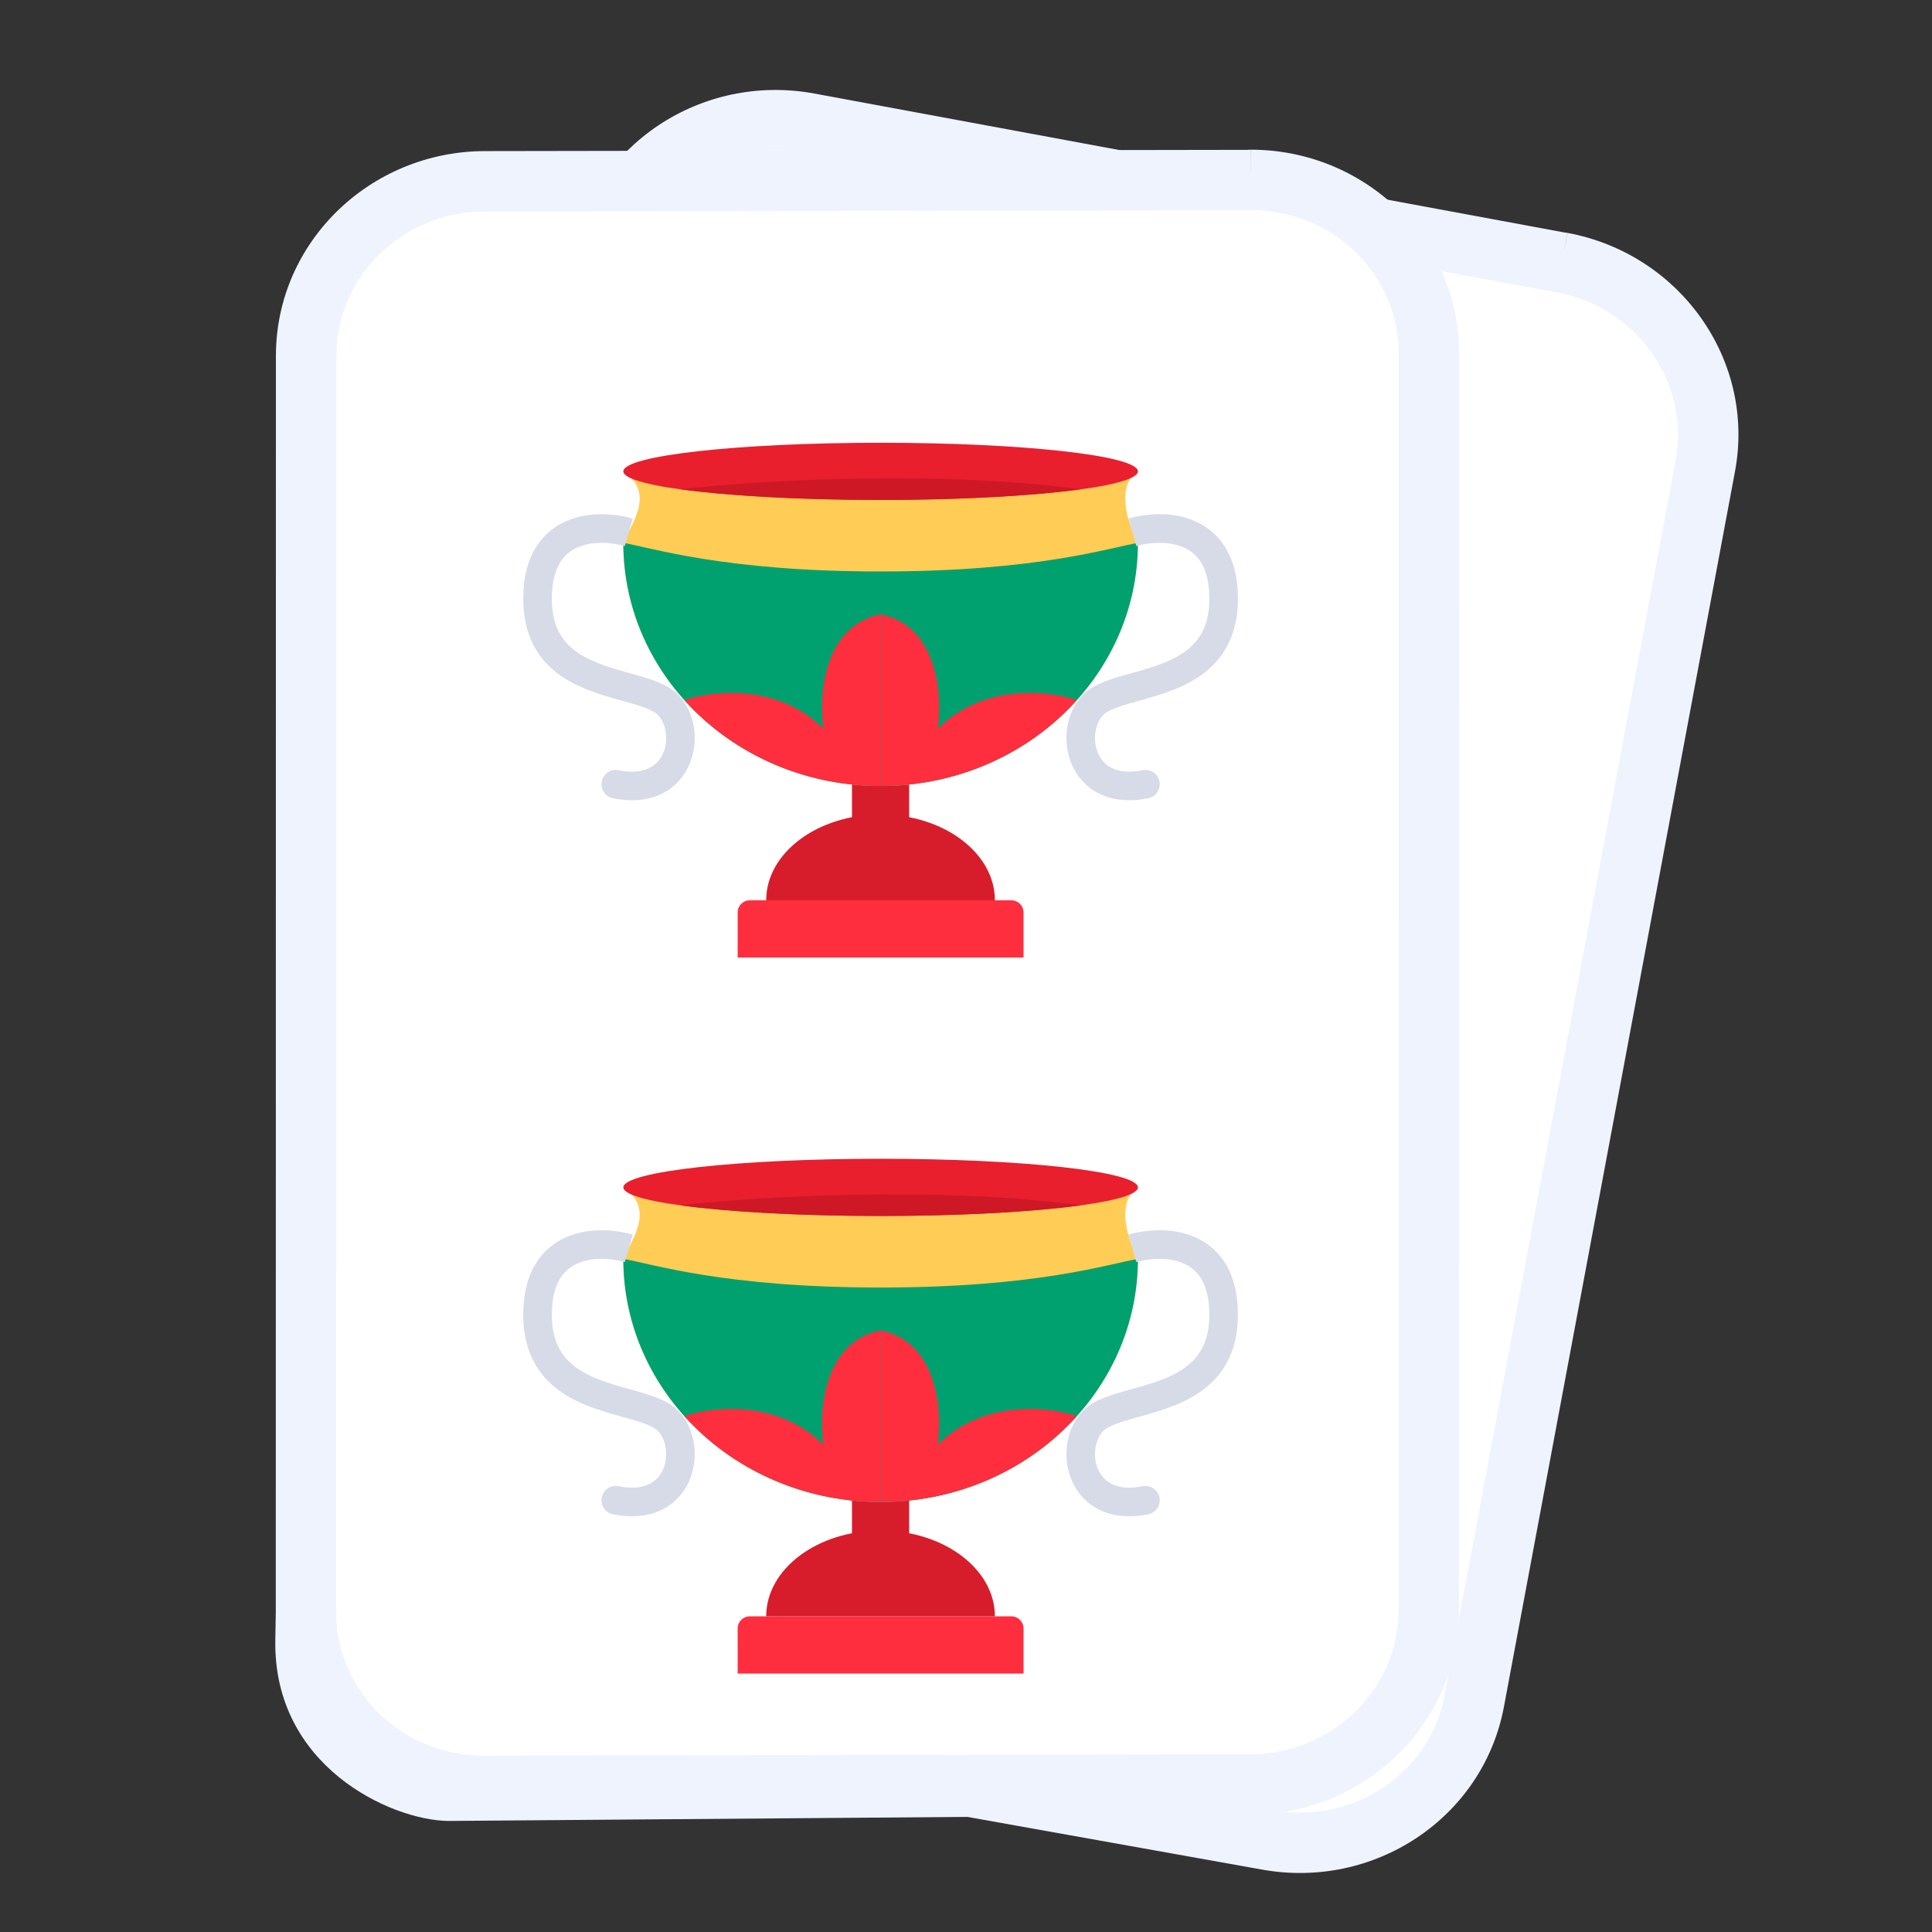<?xml version="1.0" encoding="UTF-8"?> <svg xmlns="http://www.w3.org/2000/svg" width="48" height="48" viewBox="0 0 48 48" fill="none"><rect x="0" y="0" width="48" height="48" fill="#333333" stroke="none"/><path fill-rule="evenodd" clip-rule="evenodd" d="M13.541 42.335L32.265 45.566C34.673 45.986 36.971 44.417 37.397 42.066C37.398 42.065 37.398 42.063 37.394 42.061L42.934 11.309C43.353 8.959 41.745 6.719 39.339 6.299L20.615 3.068C18.207 2.648 15.909 4.217 15.483 6.568C15.482 6.569 15.482 6.57 15.486 6.573L9.946 37.325C9.527 39.675 11.134 41.915 13.541 42.335Z" fill="white"></path><path fill-rule="evenodd" clip-rule="evenodd" d="M38.84 7.296C40.761 7.744 41.982 9.578 41.63 11.441L35.89 42.13C35.528 44.05 33.627 45.341 31.608 44.971L12.724 41.473C10.804 41.025 9.583 39.191 9.935 37.328L15.674 6.639C16.037 4.72 17.937 3.428 19.956 3.799L38.84 7.296ZM8.321 37.732C7.695 40.8 10.311 42.65 11.709 42.936L31.337 46.446C34.132 46.959 36.842 45.175 37.364 42.409L43.104 11.72C43.627 8.949 41.739 6.306 38.943 5.786L38.806 6.523C38.942 5.786 38.941 5.785 38.941 5.785L38.94 5.785L38.938 5.785L38.934 5.784L38.925 5.783L38.906 5.78C38.894 5.778 38.88 5.777 38.866 5.776L38.864 5.775L20.227 2.323C17.432 1.81 14.723 3.594 14.2 6.361L8.461 37.05" fill="#EFF3FE"></path><path d="M11.947 44.287L30.974 44.256C33.421 44.248 35.404 42.313 35.409 39.928L35.412 8.707C35.417 6.321 33.431 4.388 30.982 4.39C30.982 4.39 30.979 4.39 30.978 4.394L11.951 4.425C9.503 4.433 7.52 6.368 7.516 8.753L7.513 39.974C7.508 42.36 9.493 44.293 11.943 44.291C11.943 44.291 11.945 44.291 11.947 44.287Z" fill="white"></path><rect x="21.167" y="18.817" width="1.42" height="2.132" fill="#D71D2B"></rect><path d="M21.877 20.236C20.308 20.236 19.036 21.191 19.036 22.368H24.718C24.718 21.191 23.446 20.236 21.877 20.236Z" fill="#D71D2B"></path><path d="M18.327 22.668C18.327 22.503 18.461 22.368 18.627 22.368H25.129C25.295 22.368 25.429 22.503 25.429 22.668V23.79H18.327V22.668Z" fill="#FF2E3E"></path><path d="M21.879 19.527C25.409 19.527 28.271 16.823 28.271 13.487C27.703 12.35 28.034 11.829 28.271 11.71H15.486C16.339 12.278 15.605 13.131 15.486 13.487C15.486 16.823 18.348 19.527 21.879 19.527Z" fill="#FFCD55"></path><path d="M21.879 19.528C25.409 19.528 28.271 16.824 28.271 13.488C27.561 13.606 25.785 14.198 21.879 14.198C17.972 14.198 16.197 13.606 15.486 13.488C15.486 16.824 18.348 19.528 21.879 19.528Z" fill="#00A16F"></path><path d="M17.004 17.395C18.176 18.7 19.924 19.527 21.877 19.527V15.263C20.457 15.548 20.338 17.277 20.457 18.106C19.32 16.969 17.681 17.158 17.004 17.395Z" fill="#FF2E3E"></path><path d="M26.752 17.395C25.579 18.7 23.831 19.527 21.878 19.527V15.263C23.298 15.548 23.417 17.277 23.298 18.106C24.435 16.969 26.074 17.158 26.752 17.395Z" fill="#FF2E3E"></path><ellipse cx="21.879" cy="11.711" rx="6.392" ry="0.711" fill="#E91F2E"></ellipse><path d="M16.906 12.156C18.078 12.317 19.869 12.42 21.877 12.42C23.885 12.42 25.677 12.317 26.849 12.156C23.156 11.661 18.681 11.95 16.906 12.156Z" fill="#CE1826"></path><path fill-rule="evenodd" clip-rule="evenodd" d="M14.062 12.95C14.638 12.695 15.298 12.762 15.721 12.885L15.523 13.567C15.19 13.47 14.717 13.438 14.349 13.6C14.173 13.678 14.02 13.8 13.908 13.988C13.795 14.179 13.71 14.46 13.71 14.873C13.71 15.377 13.85 15.705 14.043 15.937C14.242 16.176 14.525 16.344 14.862 16.477C15.116 16.578 15.373 16.649 15.634 16.722C15.727 16.748 15.82 16.774 15.914 16.801C16.085 16.851 16.257 16.907 16.412 16.975C16.565 17.042 16.721 17.131 16.847 17.258C17.286 17.705 17.374 18.442 17.12 19.011C16.988 19.306 16.759 19.569 16.428 19.727C16.097 19.885 15.692 19.926 15.227 19.832C15.035 19.793 14.911 19.605 14.95 19.413C14.989 19.221 15.177 19.096 15.369 19.136C15.714 19.206 15.957 19.165 16.122 19.086C16.286 19.008 16.401 18.879 16.472 18.721C16.622 18.384 16.549 17.969 16.34 17.757C16.304 17.72 16.238 17.675 16.125 17.625C16.014 17.576 15.878 17.531 15.715 17.483C15.639 17.461 15.558 17.439 15.472 17.415C15.203 17.34 14.893 17.253 14.601 17.138C14.209 16.983 13.804 16.76 13.497 16.392C13.184 16.017 13 15.521 13 14.873C13 14.364 13.104 13.95 13.298 13.625C13.493 13.297 13.765 13.081 14.062 12.95ZM29.407 13.6C29.039 13.438 28.566 13.47 28.233 13.567L28.035 12.885C28.458 12.762 29.118 12.695 29.694 12.95C29.991 13.081 30.263 13.297 30.458 13.625C30.651 13.95 30.756 14.364 30.756 14.873C30.756 15.521 30.571 16.017 30.259 16.392C29.952 16.76 29.547 16.983 29.155 17.138C28.863 17.253 28.553 17.34 28.284 17.415C28.198 17.439 28.116 17.461 28.041 17.483C27.878 17.531 27.742 17.576 27.631 17.625C27.518 17.675 27.452 17.72 27.416 17.757C27.207 17.969 27.134 18.384 27.284 18.721C27.355 18.879 27.47 19.008 27.634 19.086C27.799 19.165 28.041 19.206 28.387 19.136C28.579 19.096 28.767 19.221 28.806 19.413C28.845 19.605 28.721 19.793 28.528 19.832C28.064 19.926 27.659 19.885 27.328 19.727C26.997 19.569 26.768 19.306 26.636 19.011C26.382 18.442 26.47 17.705 26.909 17.258C27.035 17.131 27.191 17.042 27.344 16.975C27.499 16.907 27.671 16.851 27.842 16.801C27.936 16.774 28.029 16.748 28.122 16.722C28.383 16.649 28.64 16.578 28.894 16.477C29.231 16.344 29.514 16.176 29.713 15.937C29.906 15.705 30.046 15.377 30.046 14.873C30.046 14.46 29.961 14.179 29.848 13.988C29.736 13.8 29.583 13.678 29.407 13.6Z" fill="#D7DBE7"></path><rect x="21.167" y="36.606" width="1.42" height="2.132" fill="#D71D2B"></rect><path d="M21.877 38.026C20.308 38.026 19.036 38.98 19.036 40.158H24.718C24.718 38.98 23.446 38.026 21.877 38.026Z" fill="#D71D2B"></path><path d="M18.327 40.458C18.327 40.292 18.461 40.158 18.627 40.158H25.129C25.295 40.158 25.429 40.292 25.429 40.458V41.579H18.327V40.458Z" fill="#FF2E3E"></path><path d="M21.879 37.316C25.409 37.316 28.271 34.612 28.271 31.276C27.703 30.139 28.034 29.618 28.271 29.5H15.486C16.339 30.068 15.605 30.921 15.486 31.276C15.486 34.612 18.348 37.316 21.879 37.316Z" fill="#FFCD55"></path><path d="M21.879 37.318C25.409 37.318 28.271 34.613 28.271 31.277C27.561 31.396 25.785 31.988 21.879 31.988C17.972 31.988 16.197 31.396 15.486 31.277C15.486 34.613 18.348 37.318 21.879 37.318Z" fill="#00A16F"></path><path d="M17.003 35.185C18.176 36.489 19.924 37.316 21.877 37.316V33.053C20.457 33.337 20.338 35.066 20.457 35.895C19.32 34.758 17.681 34.948 17.003 35.185Z" fill="#FF2E3E"></path><path d="M26.752 35.185C25.579 36.489 23.831 37.316 21.878 37.316V33.053C23.298 33.337 23.417 35.066 23.298 35.895C24.435 34.758 26.074 34.948 26.752 35.185Z" fill="#FF2E3E"></path><ellipse cx="21.879" cy="29.5" rx="6.392" ry="0.711" fill="#E91F2E"></ellipse><path d="M16.906 29.946C18.078 30.107 19.869 30.21 21.877 30.21C23.885 30.21 25.677 30.107 26.849 29.946C23.156 29.451 18.681 29.739 16.906 29.946Z" fill="#CE1826"></path><path fill-rule="evenodd" clip-rule="evenodd" d="M14.062 30.739C14.638 30.485 15.298 30.551 15.721 30.674L15.523 31.356C15.19 31.26 14.717 31.227 14.349 31.39C14.173 31.467 14.02 31.589 13.908 31.777C13.795 31.968 13.71 32.249 13.71 32.662C13.71 33.166 13.85 33.494 14.043 33.726C14.242 33.966 14.525 34.133 14.862 34.267C15.116 34.367 15.373 34.439 15.634 34.511C15.727 34.537 15.82 34.563 15.914 34.59C16.085 34.641 16.257 34.696 16.412 34.764C16.565 34.831 16.721 34.92 16.847 35.048C17.286 35.495 17.374 36.232 17.12 36.801C16.988 37.096 16.759 37.358 16.428 37.517C16.097 37.675 15.692 37.716 15.227 37.621C15.035 37.582 14.911 37.395 14.95 37.202C14.989 37.01 15.177 36.886 15.369 36.925C15.714 36.995 15.957 36.954 16.122 36.875C16.286 36.797 16.401 36.668 16.472 36.511C16.622 36.173 16.549 35.758 16.34 35.546C16.304 35.509 16.238 35.464 16.125 35.414C16.014 35.365 15.878 35.32 15.715 35.273C15.639 35.251 15.558 35.228 15.472 35.204C15.203 35.129 14.893 35.043 14.601 34.927C14.209 34.773 13.804 34.549 13.497 34.181C13.184 33.806 13 33.311 13 32.662C13 32.153 13.104 31.739 13.298 31.414C13.493 31.086 13.765 30.87 14.062 30.739ZM29.407 31.39C29.039 31.227 28.566 31.26 28.233 31.356L28.035 30.674C28.458 30.551 29.118 30.485 29.694 30.739C29.991 30.87 30.263 31.086 30.458 31.414C30.651 31.739 30.756 32.153 30.756 32.662C30.756 33.311 30.571 33.806 30.259 34.181C29.952 34.549 29.547 34.773 29.155 34.927C28.863 35.043 28.553 35.129 28.284 35.204C28.198 35.228 28.116 35.251 28.041 35.273C27.878 35.32 27.742 35.365 27.631 35.414C27.518 35.464 27.452 35.509 27.416 35.546C27.207 35.758 27.134 36.173 27.284 36.511C27.355 36.668 27.47 36.797 27.634 36.875C27.799 36.954 28.041 36.995 28.387 36.925C28.579 36.886 28.767 37.01 28.806 37.202C28.845 37.395 28.721 37.582 28.528 37.621C28.064 37.716 27.659 37.675 27.328 37.517C26.997 37.358 26.768 37.096 26.636 36.801C26.382 36.232 26.47 35.495 26.909 35.048C27.035 34.92 27.191 34.831 27.344 34.764C27.499 34.696 27.671 34.641 27.842 34.59C27.936 34.563 28.029 34.537 28.122 34.511C28.383 34.439 28.64 34.367 28.894 34.267C29.231 34.133 29.514 33.966 29.713 33.726C29.906 33.494 30.046 33.166 30.046 32.662C30.046 32.249 29.961 31.968 29.848 31.777C29.736 31.589 29.583 31.467 29.407 31.39Z" fill="#D7DBE7"></path><path fill-rule="evenodd" clip-rule="evenodd" d="M31.247 5.223C33.218 5.31 34.755 6.889 34.751 8.785L34.748 40.006C34.744 41.959 33.114 43.578 31.061 43.585L11.856 43.616C9.886 43.529 8.348 41.95 8.352 40.055L8.355 8.833C8.359 6.88 9.989 5.262 12.042 5.254L31.247 5.223ZM6.84 40.748C6.788 43.879 9.7 45.217 11.127 45.241L31.066 45.085C33.907 45.076 36.243 42.824 36.248 40.009L36.251 8.788C36.256 5.968 33.915 3.717 31.071 3.719L31.072 4.469C31.07 3.719 31.069 3.719 31.069 3.719L31.068 3.719L31.066 3.719L31.061 3.719L31.052 3.72L31.034 3.72C31.021 3.721 31.008 3.722 30.994 3.723L30.992 3.723L12.038 3.754C9.196 3.764 6.861 6.015 6.855 8.83L6.852 40.052" fill="#EFF3FE"></path></svg> 